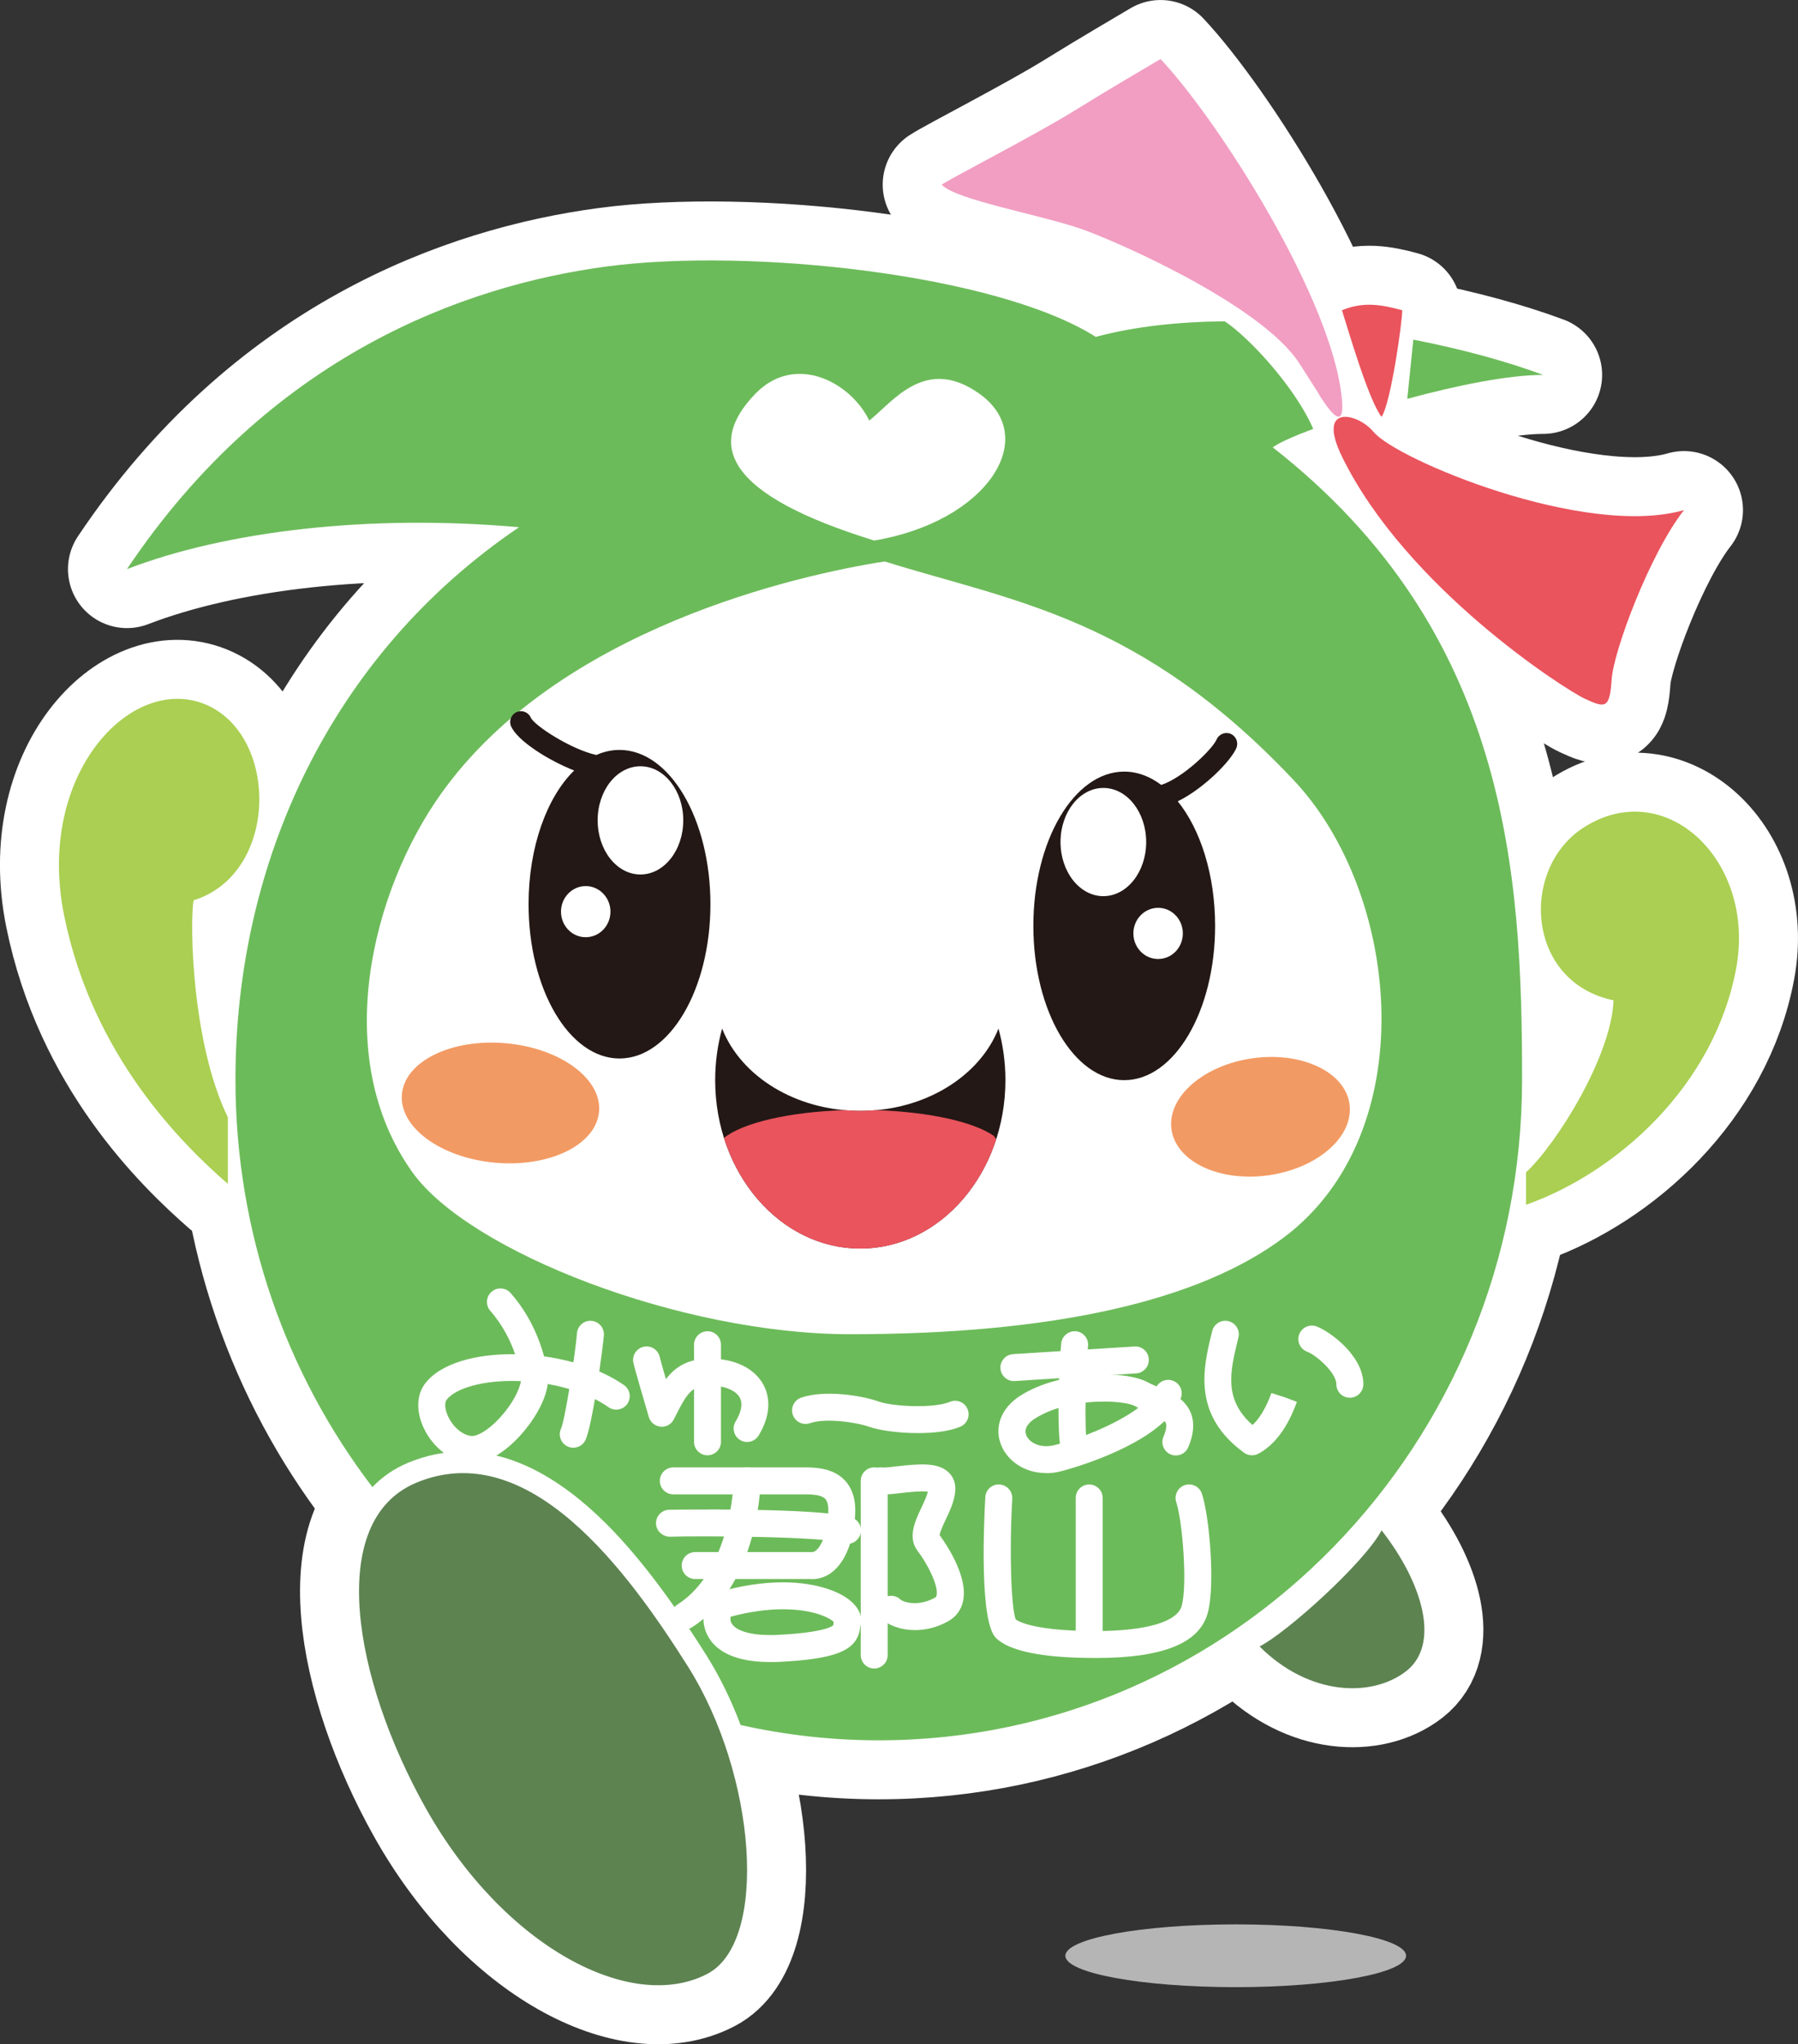 <?xml version="1.0" encoding="UTF-8"?><svg xmlns="http://www.w3.org/2000/svg" viewBox="0 0 344.25 391.39"><rect x="0" y="0" width="344.25" height="391.39" fill="#333333" stroke="none"/><defs><style>.d{fill:#fff;}.e{fill:#6cbb5a;}.f{isolation:isolate;}.g{fill:#aacf52;}.h{fill:#5d8351;}.i{fill:#f19ec2;}.j,.k{fill:none;}.l{fill:#ea545d;}.m{fill:#b6b5b5;}.k{stroke:#fff;stroke-linecap:round;stroke-linejoin:round;stroke-width:22.59px;}.n{fill:#231815;}.o{mix-blend-mode:multiply;}.p{fill:#f29a63;}</style></defs><g class="f"><g id="b"><g id="c"><g><path class="e" d="m269.44,76.36c9.39-2.55,19.31-4.58,26.01-4.58-6.87-2.56-15.48-4.93-24.85-6.75l-1.16,11.33Z"/><path class="k" d="m269.44,76.36c9.39-2.55,19.31-4.58,26.01-4.58-6.87-2.56-15.48-4.93-24.85-6.75l-1.16,11.33Z"/><path class="e" d="m243.7,85.64c1.09-.82,3.89-2.09,7.73-3.53-3.5-8.09-12.49-17.7-16.95-20.59-8.83.08-17.31.99-24.68,2.98-18.94-12.02-66.32-17.12-93.64-13.48-27.34,3.64-64.51,17.12-91.85,57.94,18.95-7.28,46.29-10.57,75.07-8.02-36.08,24.42-54.3,64.26-54.3,105.74,0,29.45,9.8,56.54,26.22,78.04,1.91-1.99,4.19-3.56,6.81-4.65,3.44-1.43,6.98-2.16,10.54-2.16,8.98,0,18.19,4.64,27.36,13.77,8.03,8.01,14.81,18.22,19.22,25.21,2.57,4.08,4.78,8.63,6.57,13.38,8.51,1.91,17.37,2.93,26.45,2.93,68.03,0,123.17-56.65,123.17-126.51,0-39.42-2.54-85.7-47.74-121.04"/><path class="k" d="m243.7,85.64c1.09-.82,3.89-2.09,7.73-3.53-3.5-8.09-12.49-17.7-16.95-20.59-8.83.08-17.31.99-24.68,2.98-18.94-12.02-66.32-17.12-93.64-13.48-27.34,3.64-64.51,17.12-91.85,57.94,18.95-7.28,46.29-10.57,75.07-8.02-36.08,24.42-54.3,64.26-54.3,105.74,0,29.45,9.8,56.54,26.22,78.04,1.91-1.99,4.19-3.56,6.81-4.65,3.44-1.43,6.98-2.16,10.54-2.16,8.98,0,18.19,4.64,27.36,13.77,8.03,8.01,14.81,18.22,19.22,25.21,2.57,4.08,4.78,8.63,6.57,13.38,8.51,1.91,17.37,2.93,26.45,2.93,68.03,0,123.17-56.65,123.17-126.51,0-39.42-2.54-85.7-47.74-121.04"/><path class="d" d="m169.36,107.5c-16.4,2.56-62.32,12.76-84.91,44.46-13.19,18.5-21.36,50.3-5.47,72.51,10.85,15.17,51.39,30.98,83.81,30.98,38.99,0,66.92-6.39,83.1-18.59,26.6-20.04,22.4-65.6,1.83-87.46-29.52-31.34-53.93-34.26-78.35-41.91"/><path class="k" d="m169.36,107.5c-16.4,2.56-62.32,12.76-84.91,44.46-13.19,18.5-21.36,50.3-5.47,72.51,10.85,15.17,51.39,30.98,83.81,30.98,38.99,0,66.92-6.39,83.1-18.59,26.6-20.04,22.4-65.6,1.83-87.46-29.52-31.34-53.93-34.26-78.35-41.91"/><path class="d" d="m167.38,103.49c21.66-3.64,31.86-19.67,20.2-28.06-10.35-7.44-16.57,1.45-21.15,5.1-3.48-7.29-14.16-13.08-21.85-5.1-9.47,9.84-5.47,19.31,22.79,28.06"/><path class="k" d="m167.38,103.49c21.66-3.64,31.86-19.67,20.2-28.06-10.35-7.44-16.57,1.45-21.15,5.1-3.48-7.29-14.16-13.08-21.85-5.1-9.47,9.84-5.47,19.31,22.79,28.06"/><path class="g" d="m37.07,172.37c16.39-5.1,16.39-31.7,2.19-37.53-14.22-5.83-32.44,13.48-26.98,40.45,5.47,26.97,22.6,43.73,31.34,51.38v-12.76c-6.92-14.2-7.3-37.17-6.56-41.54"/><path class="k" d="m37.07,172.37c16.39-5.1,16.39-31.7,2.19-37.53-14.22-5.83-32.44,13.48-26.98,40.45,5.47,26.97,22.6,43.73,31.34,51.38v-12.76c-6.92-14.2-7.3-37.17-6.56-41.54"/><path class="g" d="m308.93,191.52c-16.76-3.48-17.94-25.12-5.83-33.01,15.67-10.2,33.17,6.2,29.31,26.91-4.2,22.47-22.75,39.05-40.24,45.25v-6.2c6.19-5.82,16.4-22.53,16.76-32.95"/><path class="k" d="m308.93,191.52c-16.76-3.48-17.94-25.12-5.83-33.01,15.67-10.2,33.17,6.2,29.31,26.91-4.2,22.47-22.75,39.05-40.24,45.25v-6.2c6.19-5.82,16.4-22.53,16.76-32.95"/><path class="i" d="m256.93,76.53c-1.64-18.88-23.43-53.2-34.73-65.23-3.65,2.19-8.75,5.1-16.4,9.84-7.66,4.74-23.32,12.76-25.5,14.21,2.55,2.92,19.31,5.83,26.97,8.57,7.65,2.74,34.53,14.76,41.53,25.69,7.02,10.93,1.75,2.91,4.38,6.92,2.64,4.01,4.16,4.64,3.76,0"/><path class="k" d="m256.93,76.53c-1.64-18.88-23.43-53.2-34.73-65.23-3.65,2.19-8.75,5.1-16.4,9.84-7.66,4.74-23.32,12.76-25.5,14.21,2.55,2.92,19.31,5.83,26.97,8.57,7.65,2.74,34.53,14.76,41.53,25.69,7.02,10.93,1.75,2.91,4.38,6.92,2.64,4.01,4.16,4.64,3.76,0"/><path class="l" d="m263.02,82.72c4.23,5.21,40.44,20.4,59.4,14.94-6.56,8.39-13.49,26.97-13.85,32.44-.37,5.46-1.1,5.57-5.11,3.69-4-1.87-34.18-21.27-46.47-46.26-5.14-10.45,3.1-8.41,6.02-4.81"/><path class="k" d="m263.02,82.72c4.23,5.21,40.44,20.4,59.4,14.94-6.56,8.39-13.49,26.97-13.85,32.44-.37,5.46-1.1,5.57-5.11,3.69-4-1.87-34.18-21.27-46.47-46.26-5.14-10.45,3.1-8.41,6.02-4.81"/><path class="l" d="m264.51,79.81c1.79-2.56,3.97-18.22,3.97-20.41-4.01-1.09-7.43-1.69-11.55,0,1.16,3.62,5.06,17.13,7.58,20.41"/><path class="k" d="m264.51,79.81c1.79-2.56,3.97-18.22,3.97-20.41-4.01-1.09-7.43-1.69-11.55,0,1.16,3.62,5.06,17.13,7.58,20.41"/><path class="n" d="m164.71,212.69c-12.37,0-22.85-6.62-26.45-15.76-.86,3.11-1.33,6.43-1.33,9.87,0,17.82,12.44,32.25,27.78,32.25s27.79-14.44,27.79-32.25c0-3.45-.47-6.76-1.33-9.87-3.6,9.13-14.08,15.76-26.46,15.76"/><path class="k" d="m164.71,212.69c-12.37,0-22.85-6.62-26.45-15.76-.86,3.11-1.33,6.43-1.33,9.87,0,17.82,12.44,32.25,27.78,32.25s27.79-14.44,27.79-32.25c0-3.45-.47-6.76-1.33-9.87-3.6,9.13-14.08,15.76-26.46,15.76"/><path class="l" d="m164.71,239.06c11.91,0,22.07-8.7,26.02-20.92l-.42-.65c-3.84-2.68-12.41-4.62-22.64-4.94-.97.09-1.95.14-2.96.14s-1.98-.06-2.96-.14c-10.69.33-19.58,2.44-23.14,5.32,3.89,12.36,14.11,21.19,26.1,21.19"/><path class="k" d="m164.71,239.06c11.91,0,22.07-8.7,26.02-20.92l-.42-.65c-3.84-2.68-12.41-4.62-22.64-4.94-.97.09-1.95.14-2.96.14s-1.98-.06-2.96-.14c-10.69.33-19.58,2.44-23.14,5.32,3.89,12.36,14.11,21.19,26.1,21.19"/><path class="p" d="m114.69,212.86c-.56,6.31-9.46,10.68-19.89,9.75-10.42-.93-18.42-6.8-17.85-13.11.56-6.31,9.46-10.68,19.89-9.76,10.42.92,18.43,6.8,17.86,13.12"/><path class="k" d="m114.69,212.86c-.56,6.31-9.46,10.68-19.89,9.75-10.42-.93-18.42-6.8-17.85-13.11.56-6.31,9.46-10.68,19.89-9.76,10.42.92,18.43,6.8,17.86,13.12"/><path class="p" d="m258.37,211.37c.89,6.18-6.02,12.28-15.43,13.64-9.41,1.35-17.75-2.56-18.64-8.74-.89-6.18,6.02-12.28,15.43-13.64,9.42-1.35,17.76,2.56,18.65,8.73"/><path class="k" d="m258.37,211.37c.89,6.18-6.02,12.28-15.43,13.64-9.41,1.35-17.75-2.56-18.64-8.74-.89-6.18,6.02-12.28,15.43-13.64,9.42-1.35,17.76,2.56,18.65,8.73"/><path class="n" d="m118.61,143.58c-1.54,0-3.01.34-4.43.97-4.86-1.07-11.87-5.64-12.54-7.13-.45-1.05-1.66-1.54-2.71-1.09-1.05.45-1.54,1.67-1.08,2.72,1.18,2.74,7.05,6.49,12.08,8.47-5.22,5.1-8.73,14.65-8.73,25.6,0,16.31,7.8,29.54,17.41,29.54s17.41-13.23,17.41-29.54-7.8-29.54-17.41-29.54"/><path class="k" d="m118.61,143.58c-1.54,0-3.01.34-4.43.97-4.86-1.07-11.87-5.64-12.54-7.13-.45-1.05-1.66-1.54-2.71-1.09-1.05.45-1.54,1.67-1.08,2.72,1.18,2.74,7.05,6.49,12.08,8.47-5.22,5.1-8.73,14.65-8.73,25.6,0,16.31,7.8,29.54,17.41,29.54s17.41-13.23,17.41-29.54-7.8-29.54-17.41-29.54"/><path class="n" d="m235.65,140.51c-1.05-.45-2.27.04-2.72,1.08-.8,1.85-6.45,7.35-10.6,8.69-2.16-1.63-4.56-2.55-7.08-2.55-9.6,0-17.4,13.22-17.4,29.54s7.8,29.54,17.4,29.54,17.4-13.23,17.4-29.54c0-9.8-2.82-18.48-7.15-23.85,4.93-2.42,10.12-7.64,11.22-10.2.44-1.05-.04-2.26-1.08-2.71"/><path class="k" d="m235.65,140.51c-1.05-.45-2.27.04-2.72,1.08-.8,1.85-6.45,7.35-10.6,8.69-2.16-1.63-4.56-2.55-7.08-2.55-9.6,0-17.4,13.22-17.4,29.54s7.8,29.54,17.4,29.54,17.4-13.23,17.4-29.54c0-9.8-2.82-18.48-7.15-23.85,4.93-2.42,10.12-7.64,11.22-10.2.44-1.05-.04-2.26-1.08-2.71"/><path class="d" d="m130.82,157.06c0,5.72-3.67,10.37-8.2,10.37s-8.19-4.64-8.19-10.37,3.66-10.35,8.19-10.35,8.2,4.64,8.2,10.35"/><path class="k" d="m130.82,157.06c0,5.72-3.67,10.37-8.2,10.37s-8.19-4.64-8.19-10.37,3.66-10.35,8.19-10.35,8.2,4.64,8.2,10.35"/><path class="d" d="m116.88,174.54c0,2.71-2.12,4.9-4.74,4.9s-4.73-2.19-4.73-4.9,2.13-4.89,4.73-4.89,4.74,2.19,4.74,4.89"/><path class="k" d="m116.88,174.54c0,2.71-2.12,4.9-4.74,4.9s-4.73-2.19-4.73-4.9,2.13-4.89,4.73-4.89,4.74,2.19,4.74,4.89"/><path class="d" d="m203.05,161.22c0,5.72,3.68,10.36,8.2,10.36s8.2-4.64,8.2-10.36-3.67-10.36-8.2-10.36-8.2,4.64-8.2,10.36"/><path class="k" d="m203.05,161.22c0,5.72,3.68,10.36,8.2,10.36s8.2-4.64,8.2-10.36-3.67-10.36-8.2-10.36-8.2,4.64-8.2,10.36"/><path class="d" d="m217,178.71c0,2.71,2.12,4.9,4.74,4.9s4.73-2.19,4.73-4.9-2.12-4.9-4.73-4.9-4.74,2.19-4.74,4.9"/><path class="k" d="m217,178.71c0,2.71,2.12,4.9,4.74,4.9s4.73-2.19,4.73-4.9-2.12-4.9-4.73-4.9-4.74,2.19-4.74,4.9"/><path class="k" d="m95.82,249.27c4.49,5.1,6.04,11.14,6.48,14.03.73,4.73-7.11,14.57-12.2,14.21-5.1-.37-9.12-7.57-6.74-10.93,4.37-6.19,23.87-6.74,34.62.73"/><path class="k" d="m113.05,255.46c-.18,2.55-2.19,16.76-3.28,19.13"/><path class="k" d="m123.81,260.38c.18.91,2.91,10.21,2.91,10.21,2.74-5.47,4.19-8.2,10.2-7.84,6.02.36,9.89,4.55,6.13,10.75"/><line class="k" x1="135.46" y1="257.46" x2="135.46" y2="276.05"/><path class="k" d="m154.23,270.03c3.65-1.27,10.06-.36,13.14.74,3.07,1.1,11.64,1.63,15.47,0"/><line class="k" x1="194.13" y1="261.83" x2="217.38" y2="260.38"/><path class="k" d="m205.75,257.46c-.32,2.55-.94,17.33,0,20.05"/><path class="k" d="m223.66,266.75c-2.37,5.98-14.76,10.76-21.14,12.4-7.27,1.87-12.21-5.65-5.83-9.73,7.12-4.56,18.72-4.27,21.87-2.49,3.16,1.79,9.48,2.38,6.56,9.11"/><path class="k" d="m234.6,255.46c-1.64,6.75-3.65,14.22,5.1,20.59,3.82-2,5.64-7.1,6.19-8.56"/><path class="k" d="m251.17,256.37c2.37.91,7.27,4.92,7.27,8.65"/><path class="k" d="m128.91,283.52h25.32c3.28,0,7.29.55,6.92,6.38-.36,5.83-2.55,9.84-5.64,9.84h-22.41"/><path class="k" d="m128.18,291.63c3.1-.09,29.51-.27,34.07,1.37"/><path class="k" d="m143.05,283.52c-.11,4.74-1.94,19.5-11.96,25.88"/><path class="k" d="m138.61,307.21c-1.97.55-3.87,9.12,10.52,8.38,14.4-.72,12.62-3.51,13.12-4.91.91-2.56-8.02-7.84-23.65-3.47Z"/><line class="k" x1="167.38" y1="316.87" x2="167.38" y2="283.52"/><path class="k" d="m168.54,283.52c2.28.36,11.57-2.18,11.76,1.28.18,3.46-4.38,8.2-2.55,10.57,1.82,2.36,6.75,10.37,2.56,12.74-4.2,2.37-8.39,1.27-9.67,0"/><path class="k" d="m191.22,286.8c-.55,9.84-.37,23.33,1.27,24.97,1.63,1.64,6.74,3.1,17.3,3.1s17.68-2.02,18.96-6.75c1.28-4.73.19-17.49-1.09-21.31"/><line class="k" x1="208.54" y1="286.8" x2="208.54" y2="313.59"/><path class="h" d="m241.16,315.23c5.09-2.55,20.1-16.04,23.36-22.23,7.97,10.2,11.26,21.86,4.7,26.97-6.56,5.09-18.59,4.73-28.06-4.74"/><path class="k" d="m241.16,315.23c5.09-2.55,20.1-16.04,23.36-22.23,7.97,10.2,11.26,21.86,4.7,26.97-6.56,5.09-18.59,4.73-28.06-4.74"/><path class="h" d="m79.71,283.88c-17.49,7.29-11.94,37.83,1.81,62.32,14.95,26.6,39.36,39.35,53.93,31.7,11.74-6.15,9.37-38.04-3.72-58.81-11.68-18.51-30.54-44.16-52.03-35.21"/><path class="k" d="m79.71,283.88c-17.49,7.29-11.94,37.83,1.81,62.32,14.95,26.6,39.36,39.35,53.93,31.7,11.74-6.15,9.37-38.04-3.72-58.81-11.68-18.51-30.54-44.16-52.03-35.21"/><path class="e" d="m269.44,76.36c9.39-2.55,19.31-4.58,26.01-4.58-6.87-2.56-15.48-4.93-24.85-6.75l-1.16,11.33Z"/><path class="e" d="m243.7,85.64c1.09-.82,3.89-2.09,7.73-3.53-3.5-8.09-12.49-17.7-16.95-20.59-8.83.08-17.31.99-24.68,2.98-18.94-12.02-66.32-17.12-93.64-13.48-27.34,3.64-64.51,17.12-91.85,57.94,18.95-7.28,46.29-10.57,75.07-8.02-36.08,24.42-54.3,64.26-54.3,105.74,0,29.45,9.8,56.54,26.22,78.04,1.91-1.99,4.19-3.56,6.81-4.65,3.44-1.43,6.98-2.16,10.54-2.16,8.98,0,18.19,4.64,27.36,13.77,8.03,8.01,14.81,18.22,19.22,25.21,2.57,4.08,4.78,8.63,6.57,13.38,8.51,1.91,17.37,2.93,26.45,2.93,68.03,0,123.17-56.65,123.17-126.51,0-39.42-2.54-85.7-47.74-121.04"/><path class="d" d="m169.36,107.5c-16.4,2.56-62.32,12.76-84.91,44.46-13.19,18.5-21.36,50.3-5.47,72.51,10.85,15.17,51.39,30.98,83.81,30.98,38.99,0,66.92-6.39,83.1-18.59,26.6-20.04,22.4-65.6,1.83-87.46-29.52-31.34-53.93-34.26-78.35-41.91"/><path class="d" d="m167.38,103.49c21.66-3.64,31.86-19.67,20.2-28.06-10.35-7.44-16.57,1.45-21.15,5.1-3.48-7.29-14.16-13.08-21.85-5.1-9.47,9.84-5.47,19.31,22.79,28.06"/><path class="g" d="m37.07,172.37c16.39-5.1,16.39-31.7,2.19-37.53-14.22-5.83-32.44,13.48-26.98,40.45,5.47,26.97,22.6,43.73,31.34,51.38v-12.76c-6.92-14.2-7.3-37.17-6.56-41.54"/><path class="g" d="m308.93,191.52c-16.76-3.48-17.94-25.12-5.83-33.01,15.67-10.2,33.17,6.2,29.31,26.91-4.2,22.47-22.75,39.05-40.24,45.25v-6.2c6.19-5.82,16.4-22.53,16.76-32.95"/><path class="i" d="m256.93,76.53c-1.64-18.88-23.43-53.2-34.73-65.23-3.65,2.19-8.75,5.1-16.4,9.84-7.66,4.74-23.32,12.76-25.5,14.21,2.55,2.92,19.31,5.83,26.97,8.57,7.65,2.74,34.53,14.76,41.53,25.69,7.02,10.93,1.75,2.91,4.38,6.92,2.64,4.01,4.16,4.64,3.76,0"/><path class="l" d="m263.02,82.72c4.23,5.21,40.44,20.4,59.4,14.94-6.56,8.39-13.49,26.97-13.85,32.44-.37,5.46-1.1,5.57-5.11,3.69-4-1.87-34.18-21.27-46.47-46.26-5.14-10.45,3.1-8.41,6.02-4.81"/><path class="l" d="m264.51,79.81c1.79-2.56,3.97-18.22,3.97-20.41-4.01-1.09-7.43-1.69-11.55,0,1.16,3.62,5.06,17.13,7.58,20.41"/><path class="n" d="m164.71,212.69c-12.37,0-22.85-6.62-26.45-15.76-.86,3.11-1.33,6.43-1.33,9.87,0,17.82,12.44,32.25,27.78,32.25s27.79-14.44,27.79-32.25c0-3.45-.47-6.76-1.33-9.87-3.6,9.13-14.08,15.76-26.46,15.76"/><path class="l" d="m164.71,239.06c11.91,0,22.07-8.7,26.02-20.92l-.42-.65c-3.84-2.68-12.41-4.62-22.64-4.94-.97.09-1.95.14-2.96.14s-1.98-.06-2.96-.14c-10.69.33-19.58,2.44-23.14,5.32,3.89,12.36,14.11,21.19,26.1,21.19"/><path class="p" d="m114.69,212.86c-.56,6.31-9.46,10.68-19.89,9.75-10.42-.93-18.42-6.8-17.85-13.11.56-6.31,9.46-10.68,19.89-9.76,10.42.92,18.43,6.8,17.86,13.12"/><path class="p" d="m258.37,211.37c.89,6.18-6.02,12.28-15.43,13.64-9.41,1.35-17.75-2.56-18.64-8.74-.89-6.18,6.02-12.28,15.43-13.64,9.42-1.35,17.76,2.56,18.65,8.73"/><path class="n" d="m118.61,143.58c-1.54,0-3.01.34-4.43.97-4.86-1.07-11.87-5.64-12.54-7.13-.45-1.05-1.66-1.54-2.71-1.09-1.05.45-1.54,1.67-1.08,2.72,1.18,2.74,7.05,6.49,12.08,8.47-5.22,5.1-8.73,14.65-8.73,25.6,0,16.31,7.8,29.54,17.41,29.54s17.41-13.23,17.41-29.54-7.8-29.54-17.41-29.54"/><path class="n" d="m235.65,140.51c-1.05-.45-2.27.04-2.72,1.08-.8,1.85-6.45,7.35-10.6,8.69-2.16-1.63-4.56-2.55-7.08-2.55-9.6,0-17.4,13.22-17.4,29.54s7.8,29.54,17.4,29.54,17.4-13.23,17.4-29.54c0-9.8-2.82-18.48-7.15-23.85,4.93-2.42,10.12-7.64,11.22-10.2.44-1.05-.04-2.26-1.08-2.71"/><path class="d" d="m130.82,157.06c0,5.72-3.67,10.37-8.2,10.37s-8.19-4.64-8.19-10.37,3.66-10.35,8.19-10.35,8.2,4.64,8.2,10.35"/><path class="d" d="m116.88,174.54c0,2.71-2.12,4.9-4.74,4.9s-4.73-2.19-4.73-4.9,2.13-4.89,4.73-4.89,4.74,2.19,4.74,4.89"/><path class="d" d="m203.05,161.22c0,5.72,3.68,10.36,8.2,10.36s8.2-4.64,8.2-10.36-3.67-10.36-8.2-10.36-8.2,4.64-8.2,10.36"/><path class="d" d="m217,178.71c0,2.71,2.12,4.9,4.74,4.9s4.73-2.19,4.73-4.9-2.12-4.9-4.73-4.9-4.74,2.19-4.74,4.9"/><path class="d" d="m90.39,280.1c-.16,0-.31,0-.47-.02-3.54-.25-6.98-2.86-8.78-6.65-1.45-3.07-1.41-6.19.11-8.34,2.81-3.98,9.74-5.94,17.38-5.81-.86-2.47-2.31-5.53-4.75-8.3-.94-1.07-.84-2.7.23-3.65,1.07-.94,2.7-.84,3.65.23,3.7,4.2,5.52,8.84,6.41,12.13,5.6.78,11.13,2.61,15.29,5.49,1.17.81,1.46,2.42.65,3.6-.82,1.17-2.43,1.46-3.6.64-3.04-2.12-7.15-3.66-11.64-4.44-.44,3.49-2.98,7.38-5.34,9.95-1.81,1.97-5.34,5.17-9.14,5.17m7.75-15.71c-6.96,0-11.38,1.84-12.67,3.67-.33.47-.37,1.66.34,3.16.98,2.07,2.82,3.59,4.47,3.71,1.01.1,3.14-.99,5.44-3.5,2.35-2.55,3.78-5.37,4.01-7-.53-.02-1.08-.04-1.6-.04"/><path class="d" d="m109.77,277.18c-.36,0-.73-.07-1.08-.24-1.3-.59-1.87-2.13-1.27-3.42.81-1.79,2.82-15.05,3.05-18.24.1-1.42,1.33-2.5,2.76-2.39,1.42.1,2.49,1.33,2.39,2.76-.16,2.21-2.16,17.1-3.51,20.03-.44.95-1.37,1.5-2.35,1.5"/><path class="d" d="m143.05,276.08c-.46,0-.92-.12-1.34-.37-1.22-.74-1.61-2.33-.87-3.55.78-1.29,1.55-3.12.81-4.55-.67-1.27-2.54-2.15-4.89-2.29-4.24-.26-4.97.9-7.74,6.42-.47.95-1.49,1.52-2.54,1.41-1.06-.1-1.95-.82-2.25-1.84-.65-2.21-2.79-9.49-2.97-10.45-.27-1.4.65-2.76,2.05-3.02,1.41-.27,2.75.64,3.02,2.04.08.37.57,2.09,1.17,4.17,1.98-2.59,4.65-4.19,9.57-3.88,4.27.26,7.6,2.1,9.15,5.05.84,1.61,1.84,4.99-.97,9.62-.49.8-1.34,1.24-2.21,1.24"/><path class="d" d="m135.46,278.63c-1.43,0-2.58-1.16-2.58-2.58v-18.59c0-1.42,1.16-2.58,2.58-2.58s2.58,1.16,2.58,2.58v18.59c0,1.43-1.16,2.58-2.58,2.58"/><path class="d" d="m175.75,274.38c-3.73,0-7.41-.53-9.24-1.18-2.73-.96-8.54-1.73-11.42-.72-1.35.47-2.82-.24-3.29-1.59-.47-1.35.24-2.82,1.59-3.29,4.39-1.53,11.46-.47,14.86.74,2.68.96,10.56,1.35,13.6.06,1.3-.56,2.83.05,3.39,1.36.56,1.31-.05,2.83-1.36,3.39-2.09.89-5.12,1.23-8.12,1.23"/><path class="d" d="m194.13,264.42c-1.35,0-2.49-1.06-2.58-2.42-.09-1.42.99-2.65,2.42-2.74l23.24-1.46c1.45-.09,2.65.99,2.74,2.41.09,1.42-.99,2.65-2.42,2.74l-23.24,1.46c-.06,0-.11,0-.16,0"/><path class="d" d="m205.73,280.08c-1.06,0-2.06-.66-2.42-1.72-1.23-3.57-.37-19.23-.12-21.22.18-1.41,1.48-2.4,2.88-2.25,1.42.18,2.42,1.47,2.24,2.88-.36,2.9-.81,16.78-.12,18.89.44,1.34-.28,2.82-1.62,3.27-.28.09-.56.14-.84.14"/><path class="d" d="m200.25,282.03c-4.11,0-7.26-2.34-8.48-5.15-1.53-3.5-.14-7.28,3.53-9.63,7.52-4.83,20.23-5,24.53-2.55.43.24,1,.48,1.62.74.64-1.07,1.98-1.55,3.17-1.07,1.33.52,1.97,2.03,1.45,3.35-.02.05-.04.09-.05.14.81.68,1.51,1.53,1.96,2.63.76,1.87.6,4.09-.48,6.61-.56,1.31-2.08,1.91-3.39,1.35-1.31-.57-1.91-2.09-1.34-3.4.5-1.15.65-2.08.44-2.6-.05-.12-.13-.25-.24-.37-6.44,6.12-19.14,9.43-19.79,9.6-1.01.26-1.98.38-2.91.38m11.05-13.71c-4.09,0-9.35.8-13.22,3.28-.87.56-2.23,1.72-1.58,3.22.61,1.4,2.7,2.51,5.38,1.83,5.66-1.45,12.13-4.21,16.04-7.13-.22-.11-.43-.22-.64-.34-.84-.48-3.12-.87-5.98-.87"/><path class="d" d="m239.7,278.63c-.54,0-1.07-.17-1.52-.5-9.99-7.28-7.79-16.32-6.18-22.92l.09-.36c.34-1.39,1.73-2.24,3.12-1.9,1.39.34,2.24,1.74,1.9,3.12l-.09.37c-1.49,6.12-2.79,11.46,2.79,16.39,2.03-1.86,3.19-4.97,3.62-6.12l2.46.78,2.42.91c-.73,1.95-2.81,7.53-7.41,9.94-.38.2-.79.29-1.2.29"/><path class="d" d="m258.44,267.61c-1.43,0-2.58-1.15-2.58-2.58,0-2.2-3.77-5.54-5.62-6.25-1.33-.51-1.99-2-1.48-3.33.51-1.33,2.01-1.99,3.34-1.48,2.62,1,8.92,5.62,8.93,11.05,0,1.42-1.15,2.59-2.58,2.59h0Z"/><path class="d" d="m155.51,302.32h-22.41c-1.43,0-2.58-1.16-2.58-2.58s1.16-2.58,2.58-2.58h22.41c1.05,0,2.75-2.35,3.07-7.41.06-.93,0-2.16-.58-2.78-.73-.77-2.5-.86-3.77-.86h-25.32c-1.42,0-2.58-1.16-2.58-2.58s1.16-2.58,2.58-2.58h25.32c2.42,0,5.46.29,7.53,2.49,1.48,1.58,2.14,3.81,1.97,6.63-.46,7.45-3.69,12.26-8.22,12.26"/><path class="d" d="m162.25,295.58c-.29,0-.59-.05-.87-.15-3.58-1.29-27.24-1.39-33.12-1.21-1.35,0-2.61-1.08-2.66-2.5-.04-1.43,1.08-2.62,2.51-2.66.29-.01,29.47-.48,35.03,1.52,1.34.48,2.04,1.96,1.55,3.3-.38,1.05-1.37,1.71-2.43,1.71"/><path class="d" d="m131.09,311.98c-.85,0-1.69-.42-2.18-1.2-.77-1.21-.41-2.8.79-3.57,10.25-6.51,10.75-23.06,10.77-23.76.03-1.42,1.22-2.52,2.64-2.52,1.42.04,2.55,1.22,2.52,2.64-.05,2.04-.83,20.15-13.16,28-.43.27-.91.41-1.38.41"/><path class="d" d="m147.43,318.21h0c-10.53,0-12.38-5.14-12.68-7.35-.39-2.83,1-5.53,3.16-6.14,4.2-1.17,8.24-1.77,12-1.77,6.51,0,12.06,1.9,14.13,4.83.85,1.2,1.08,2.54.65,3.76v.09c-.56,4.34-4.46,5.99-15.43,6.55-.64.03-1.25.04-1.83.04m-7.54-8.68c-.07.27-.1.72.16,1.21.77,1.44,3.53,2.3,7.38,2.3h0c.5,0,1.02,0,1.56-.04,9.09-.46,10.46-1.72,10.58-1.86-.02,0-.02-.1,0-.2.02-.12.03-.26.06-.42-.86-.83-3.98-2.42-9.72-2.42-3.12,0-6.49.48-10.02,1.42"/><path class="d" d="m167.38,319.45c-1.43,0-2.58-1.16-2.58-2.58v-33.35c0-1.42,1.16-2.58,2.58-2.58s2.58,1.16,2.58,2.58v33.35c0,1.43-1.16,2.58-2.58,2.58"/><path class="d" d="m175.17,312.09c-2.84,0-5.2-.99-6.36-2.15-1.01-1.01-1.01-2.64,0-3.65,1.01-1.01,2.64-1.01,3.65,0,.47.42,3.34,1.41,6.58-.42.16-.09.24-.17.29-.43.39-1.92-1.9-6.24-3.63-8.49-1.98-2.58-.49-5.73.7-8.26.48-1.01,1.04-2.2,1.25-3.09-1.29-.19-3.95.12-5.34.28-1.76.2-3.15.36-4.17.2-1.41-.22-2.37-1.54-2.14-2.96.22-1.41,1.55-2.35,2.95-2.15.4.05,1.78-.11,2.78-.23,4.4-.5,7.67-.73,9.71.99.87.74,1.39,1.78,1.46,2.93.11,2.18-.91,4.33-1.81,6.24-.44.92-1.15,2.43-1.17,3.04.78,1.05,5.49,7.63,4.49,12.53-.35,1.71-1.32,3.06-2.81,3.9-2.21,1.25-4.42,1.73-6.41,1.73"/><path class="d" d="m209.8,317.44c-10.15,0-16.59-1.3-19.13-3.86-3.1-3.08-2.33-21.39-2.02-26.93.08-1.42,1.26-2.52,2.72-2.43,1.42.08,2.51,1.3,2.44,2.72-.61,10.96-.16,21.02.66,23.12.67.48,3.89,2.22,15.33,2.22,9.64,0,15.63-1.76,16.46-4.84,1.12-4.15.12-16.32-1.05-19.83-.45-1.35.28-2.81,1.64-3.27,1.36-.45,2.82.29,3.27,1.64,1.44,4.33,2.57,17.49,1.13,22.8-1.57,5.83-8.58,8.66-21.45,8.66"/><path class="d" d="m208.54,316.17c-1.42,0-2.58-1.16-2.58-2.58v-26.79c0-1.43,1.16-2.58,2.58-2.58s2.58,1.16,2.58,2.58v26.79c0,1.42-1.16,2.58-2.58,2.58"/><path class="h" d="m241.16,315.23c5.09-2.55,20.1-16.04,23.36-22.23,7.97,10.2,11.26,21.86,4.7,26.97-6.56,5.09-18.59,4.73-28.06-4.74"/><path class="h" d="m79.71,283.88c-17.49,7.29-11.94,37.83,1.81,62.32,14.95,26.6,39.36,39.35,53.93,31.7,11.74-6.15,9.37-38.04-3.72-58.81-11.68-18.51-30.54-44.16-52.03-35.21"/><g class="o"><g><path class="m" d="m269.21,374.45c0,3.31-14.6,6.01-32.61,6.01s-32.62-2.69-32.62-6.01,14.6-6.01,32.62-6.01,32.61,2.69,32.61,6.01"/><rect class="j" x="203.98" y="368.43" width="65.23" height="12.02"/></g></g></g></g></g></g></svg>
